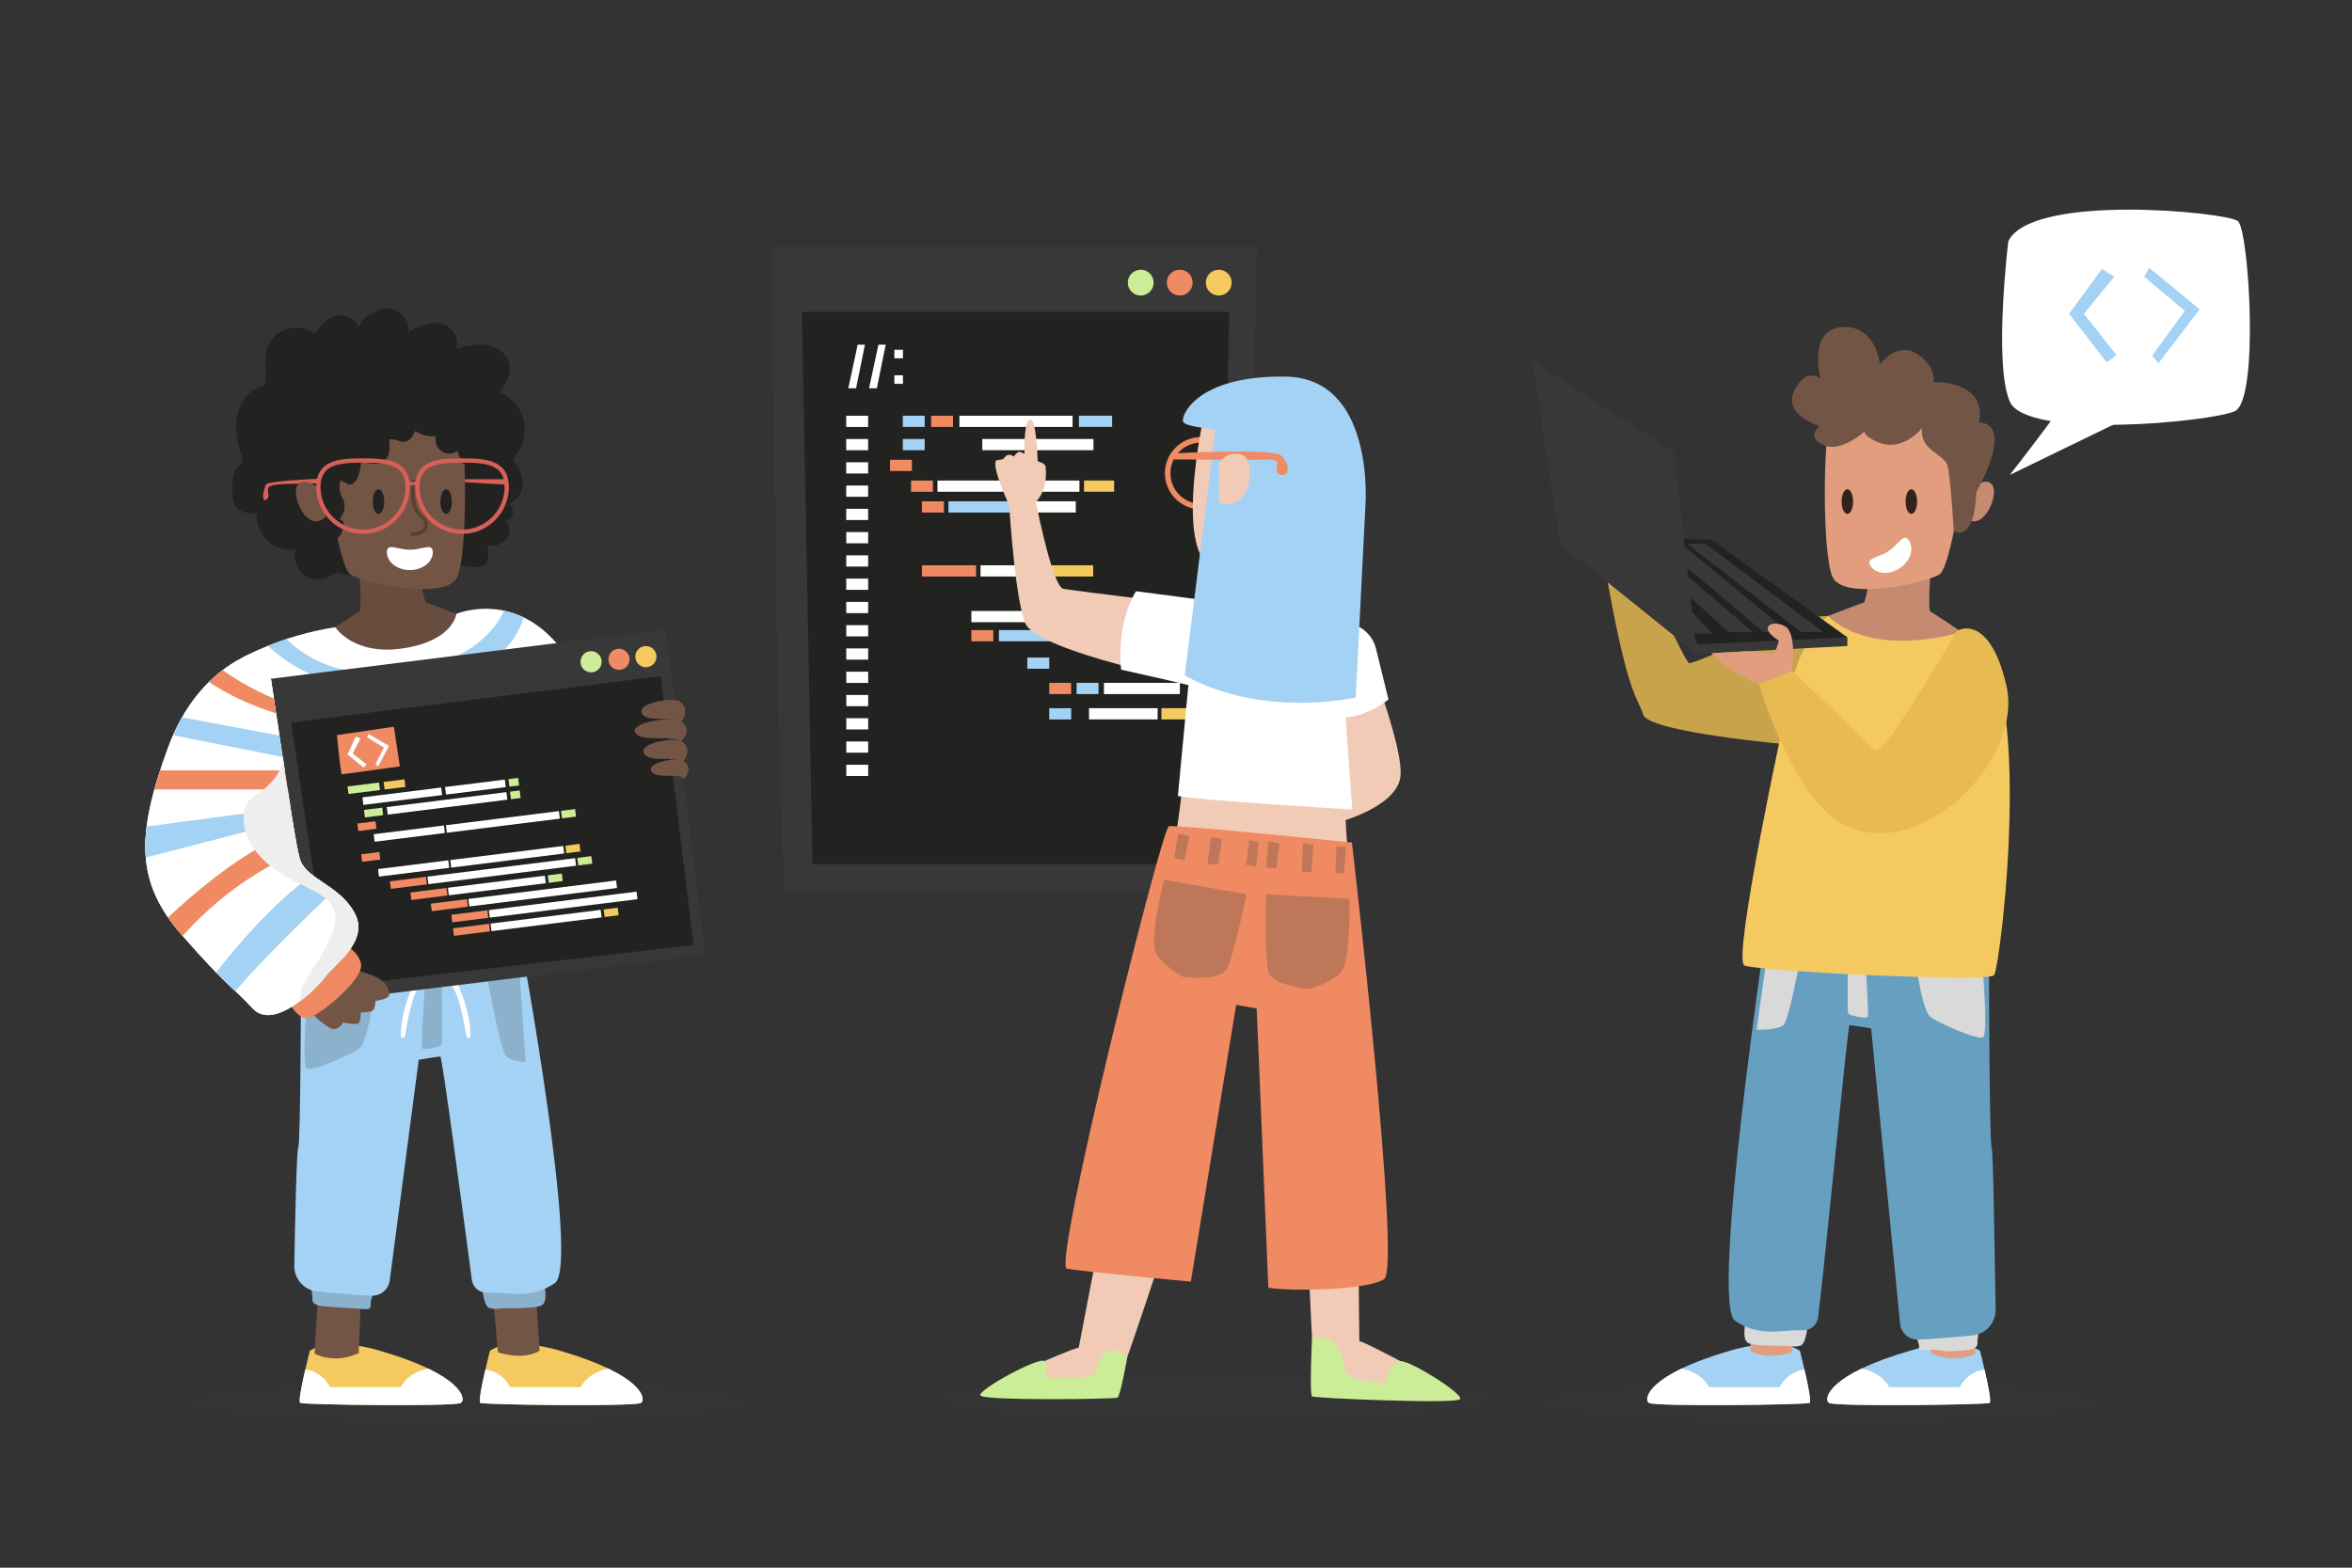 <?xml version="1.0" encoding="utf-8"?>
<!-- Generator: Adobe Illustrator 24.0.1, SVG Export Plug-In . SVG Version: 6.00 Build 0)  -->
<svg version="1.1" xmlns="http://www.w3.org/2000/svg" xmlns:xlink="http://www.w3.org/1999/xlink" x="0px" y="0px"
	 viewBox="0 0 750 500" style="enable-background:new 0 0 750 500;" xml:space="preserve">
<rect x="0" y="0" width="750" height="500" fill="#333333" stroke="none"/>
<style type="text/css">
	.st0{opacity:0.2;fill:#383838;}
	.st1{fill:#F4CA60;}
	.st2{clip-path:url(#SVGID_2_);fill:#FFFFFF;}
	.st3{fill:#735546;}
	.st4{clip-path:url(#SVGID_4_);fill:#FFFFFF;}
	.st5{fill:#8CB1CC;}
	.st6{fill:#A3D2F4;}
	.st7{fill:#FFFFFF;}
	.st8{fill:#222220;}
	.st9{fill:#D66156;}
	.st10{fill:#684D3F;}
	.st11{fill:#5B3F30;}
	.st12{fill:none;stroke:#D66156;stroke-width:1.373;stroke-miterlimit:10;}
	.st13{fill:#EF8A62;}
	.st14{fill:#383838;}
	.st15{fill:#CCED98;}
	.st16{fill:#EEEEEE;}
	.st17{fill:#F2CBB6;}
	.st18{fill:#BF7759;}
	.st19{fill:#C8A34C;}
	.st20{clip-path:url(#SVGID_6_);fill:#FFFFFF;}
	.st21{fill:#E29D7F;}
	.st22{clip-path:url(#SVGID_8_);fill:#FFFFFF;}
	.st23{fill:#D9D9D9;}
	.st24{fill:#679FC1;}
	.st25{fill:#C48B71;}
	.st26{fill:#32241B;}
	.st27{opacity:0.5;}
	.st28{fill:#E8BA52;}
</style>
<g id="BACKGROUND">
</g>
<g id="OBJECTS">
	<g>
		<ellipse class="st0" cx="149.57" cy="447.11" rx="89.62" ry="7.45"/>
		<g>
			<g>
				<g>
					<path class="st1" d="M98.8,430.84c0,0-4.1,15.99-3.07,16.6c1.02,0.61,49.4,1.23,51.24,0c1.84-1.23,0.25-9.02-25.7-16.6
						C121.27,430.84,105.97,425.92,98.8,430.84z"/>
					<g>
						<defs>
							<path id="SVGID_1_" d="M98.8,430.84c0,0-4.1,15.99-3.07,16.6c1.02,0.61,49.4,1.23,51.24,0c1.84-1.23,0.25-9.02-25.7-16.6
								C121.27,430.84,105.97,425.92,98.8,430.84z"/>
						</defs>
						<clipPath id="SVGID_2_">
							<use xlink:href="#SVGID_1_"  style="overflow:visible;"/>
						</clipPath>
						<path class="st2" d="M139.94,436.13c-0.21,0-8.81-0.07-12.17,6.3h-22.49c0,0-4.01-8.16-12.6-4.8
							c-8.59,3.37-3.72,15.97-3.72,15.97l62.23-4.23l-4.23-12.82L139.94,436.13z"/>
					</g>
				</g>
				<path class="st3" d="M101.36,414.53l-1.08,17.2c0,0,6.13,3.54,14.13-0.16l0.67-17.04H101.36z"/>
			</g>
			<g>
				<g>
					<path class="st1" d="M156.23,430.84c0,0-4.1,15.99-3.07,16.6c1.02,0.61,49.4,1.23,51.24,0c1.84-1.23,0.25-9.02-25.7-16.6
						C178.69,430.84,163.4,425.92,156.23,430.84z"/>
					<g>
						<defs>
							<path id="SVGID_3_" d="M156.23,430.84c0,0-4.1,15.99-3.07,16.6c1.02,0.61,49.4,1.23,51.24,0c1.84-1.23,0.25-9.02-25.7-16.6
								C178.69,430.84,163.4,425.92,156.23,430.84z"/>
						</defs>
						<clipPath id="SVGID_4_">
							<use xlink:href="#SVGID_3_"  style="overflow:visible;"/>
						</clipPath>
						<path class="st4" d="M197.37,436.13c-0.21,0-8.81-0.07-12.17,6.3H162.7c0,0-4.01-8.16-12.6-4.8
							c-8.59,3.37-3.72,15.97-3.72,15.97l62.23-4.23l-4.23-12.82L197.37,436.13z"/>
					</g>
				</g>
				<path class="st3" d="M157.41,415.68l1.36,15.6c0,0,7.57,2.86,13.32-0.47l-1.12-17.21L157.41,415.68z"/>
			</g>
			<g>
				<path class="st5" d="M153.62,409.08c0,0,0.4,7.4,2.34,8.06c1.94,0.66,3.5,0.06,5.96,0.1c2.47,0.04,7.3-0.06,9.47-0.48
					c2.17-0.42,3.21-1.12,2.09-8.26C172.36,401.35,153.62,409.08,153.62,409.08z"/>
				<g>
					<path class="st5" d="M99.61,414.32c-0.15,1.29,1.16,1.82,1.89,2.02c1.59,0.44,4.76,0.47,6.39,0.64
						c2.91,0.31,4.72,0.21,7.63,0.52c0.45,0.05,1.69,0.09,2.12-0.07c0.87-0.33,0.42-1.42,0.6-2.33c0.2-1.01,0.71-2.1,0.78-3.14
						c0.01-0.13,0.02-0.26-0.02-0.39c-0.07-0.24-0.28-0.41-0.49-0.55c-2.01-1.37-4.46-1.91-6.87-2.29c-1.87-0.3-3.78-0.51-5.67-0.35
						c-1.75,0.16-3.69,0.67-5.13,1.72c-0.53,0.39-1.49-0.28-1.55,0.35C99.21,411.36,99.72,413.37,99.61,414.32z"/>
					<path class="st6" d="M95.96,316.51c0,0-0.12,48.25-0.86,49.52c-0.55,0.93-1.04,25.08-1.26,37.64
						c-0.07,4.24,3.11,7.81,7.33,8.23c5.28,0.53,12.29,1.16,17.35,1.35c2.89,0.11,5.38-2,5.76-4.87l9.25-70.37
						c0,0,6.22-1.05,6.9-1.05c0.58,0,7.95,55.44,10.03,71.25c0.31,2.38,2.36,4.13,4.76,4.07c7.31-0.17,14.06,2.24,21.71-3.05
						c8.06-5.57-10.55-107.03-10.55-107.03L95.96,316.51z"/>
					<path class="st5" d="M97.8,320.86c0,0-1.5,18.77,0,19.9c1.5,1.13,12.64-3.84,16.46-6.11c3.82-2.26,5.86-25.18,5.86-25.18
						L97.8,320.86z"/>
					<path class="st5" d="M154.26,305.26c0,0,4.98,29.86,7.24,31.66c2.26,1.81,6.11,1.81,6.11,1.81l-2.26-33.47H154.26z"/>
					<path class="st7" d="M132.05,313.43c0,0-4.59,9.54-4.22,17.33c0,0,0.73,0.66,1.17,0c0.44-0.66,1.46-11.94,5.24-17.33
						C138.02,308.04,132.05,313.43,132.05,313.43z"/>
					<path class="st7" d="M145.79,313.43c0,0,4.59,9.54,4.22,17.33c0,0-0.73,0.66-1.17,0c-0.44-0.66-1.46-11.94-5.24-17.33
						C139.82,308.04,145.79,313.43,145.79,313.43z"/>
					<path class="st5" d="M135.49,314.23c0,0-1.33,19.37-0.89,20.1s5.97-0.44,6.26-1.17c0.29-0.73,0-21.63,0-21.63L135.49,314.23z"
						/>
				</g>
				<g>
					<g>
						<path class="st8" d="M107.11,182.71c-0.53,0.08-0.96,0.45-1.39,0.76c-2.52,1.78-6.18,1.77-8.68-0.04
							c-2.5-1.81-3.67-5.27-2.77-8.22c-3.18,0.49-6.57-0.55-8.93-2.73c-2.36-2.19-3.66-5.48-3.42-8.69
							c-2.51-0.02-5.44-0.26-6.82-2.36c-0.73-1.1-0.84-2.48-0.93-3.8c-0.13-1.9-0.26-3.83,0.19-5.67c0.44-1.85,1.56-3.63,3.29-4.41
							c-1.34-4.36-2.69-8.85-2.28-13.39c0.41-4.54,3.02-9.19,7.34-10.62c0.57-0.19,1.2-0.34,1.57-0.81c0.28-0.36,0.36-0.83,0.4-1.29
							c0.33-3.33-0.45-6.79,0.47-10.01c0.88-3.05,3.35-5.59,6.37-6.55c3.02-0.96,6.51-0.32,8.98,1.66c1.38-2.62,3.57-5,6.44-5.76
							c2.87-0.75,6.38,0.63,7.29,3.45c2.07-3.25,5.55-5.91,9.41-5.79c3.85,0.12,7.52,3.93,6.51,7.65c3.04-2.01,6.65-3.67,10.23-2.96
							s6.57,4.78,4.98,8.05c3.26-0.81,6.63-1.63,9.95-1.08c3.32,0.55,6.59,2.84,7.2,6.14c0.58,3.17-1.32,6.2-3.14,8.86
							c3.7,1.51,6.61,4.85,7.6,8.72c0.99,3.88,0.04,8.2-2.48,11.3c-0.33,0.41-0.7,0.85-0.69,1.37c0.01,0.42,0.28,0.78,0.52,1.13
							c1.49,2.11,2.53,4.66,2.3,7.24c-0.23,2.57-1.95,5.11-4.45,5.75c0.96,0.79,1.57,2.06,1.33,3.27c-0.24,1.21-1.49,2.21-2.7,1.96
							c1.9,1.25,2.11,4.24,0.74,6.05c-1.38,1.81-3.91,2.48-6.15,2.09c0.51,2.34,0.71,5.41-1.42,6.5c-0.69,0.35-1.5,0.4-2.27,0.39
							c-2.63-0.04-5.22-0.61-7.81-1.06c-7.36-1.28-15.14-1.81-22.58-0.97c-2.26,0.25-3.85,0.95-5.68,2.27
							c-1.19,0.85-2.3,1.87-3.75,2.23C110.08,183.73,108.72,182.45,107.11,182.71z"/>
						<path class="st9" d="M161.31,152.84h-13.98l0.31,0.9c0,0,13.92,0.92,13.91,0.79C161.54,154.39,161.31,152.84,161.31,152.84z"
							/>
						<path class="st10" d="M114.54,181.5c0,0,1,13.32,0,13.65c-1,0.33-13.15,8.66-13.15,8.66l22.81,7.66l22.47-3.83l0.67-11.15
							c0,0-10.82-4.16-11.49-4.33c-0.67-0.17-2.5-11.49-2.5-11.49L114.54,181.5z"/>
						<path class="st3" d="M103.88,149.54c0,0,4,30.96,7.82,33.63c3.83,2.66,30.63,8.66,34.13,0.83c3.5-7.82,2.83-47.28,0.67-49.11
							c-2.16-1.83-31.63-1.33-31.63-1.33L103.88,149.54z"/>
						<path class="st8" d="M155.33,140.09c-0.36-2.46-0.88-4.98-2.34-6.99c-2.3-3.17-6.39-4.4-10.22-5.23
							c-7.89-1.71-15.98-2.56-24.04-2.17c-2.92,0.14-5.9,0.47-8.52,1.74c-4.7,2.27-7.51,7.16-9.53,11.98
							c-2.41,5.74-4.06,12.46-1.35,18.07c1.43,2.96,4,5.44,4.51,8.69c0.19,1.2,0.08,2.45,0.43,3.62c0.35,1.17,1.38,2.28,2.59,2.14
							c1.41-0.17,2.07-1.79,2.44-3.16c0.17-0.64,0.34-1.3,0.22-1.95c-0.13-0.65-0.64-1.27-1.3-1.28c1.81-1.92,2.16-4.51,0.98-6.77
							c-1.13-2.15-1-2.89-0.76-5.34c1.22-0.2,1.97,1.2,3.22,1.09c1.19-0.11,2.03-1.39,2.44-2.39c0.59-1.44,0.93-2.99,1-4.54
							c2.2-0.31,4.57,0.92,6.59,0c1.26-0.57,2.05-1.88,2.35-3.23c0.3-1.35,0.18-2.75,0.05-4.12c1.56-0.61,3.24,0.84,4.91,0.65
							c1.69-0.19,2.71-1.92,3.45-3.44c1.91,1.31,4.3,1.9,6.6,1.64c-0.51,1.76,0.23,3.81,1.74,4.84s3.69,0.97,5.14-0.15
							c0.31,1.44,0.88,2.82,1.66,4.07c2.06,0.43,4.41,0.72,6.09-0.55C155.73,145.71,155.7,142.65,155.33,140.09z"/>
						<path class="st8" d="M122.53,159.98c0,2.17-0.82,3.93-1.83,3.93c-1.01,0-1.83-1.76-1.83-3.93c0-2.17,0.82-3.93,1.83-3.93
							C121.71,156.05,122.53,157.81,122.53,159.98z"/>
						<path class="st8" d="M144.09,159.98c0,2.17-0.82,3.93-1.83,3.93c-1.01,0-1.83-1.76-1.83-3.93c0-2.17,0.82-3.93,1.83-3.93
							C143.27,156.05,144.09,157.81,144.09,159.98z"/>
						<path class="st7" d="M138.01,176.13c0,3.14-3.28,5.69-7.32,5.69c-4.05,0-7.32-2.55-7.32-5.69c0-3.14,3.28-0.8,7.32-0.8
							C134.73,175.34,138.01,172.99,138.01,176.13z"/>
						<g>
							<g>
								<path class="st11" d="M131.12,153.45c-0.14,3.23-0.42,7.22,1.43,10.07c0.84,1.29,2.56,1.97,2.75,3.65
									c0.23,2.1-2.38,2.55-3.9,2.7c-0.73,0.07-0.73,1.21,0,1.14c1.62-0.15,3.4-0.42,4.44-1.81c1.01-1.34,0.64-3.04-0.35-4.28
									c-0.58-0.73-1.43-1.2-1.96-1.99c-0.57-0.86-0.85-1.93-1.05-2.94c-0.43-2.15-0.32-4.37-0.22-6.55
									C132.3,152.71,131.16,152.71,131.12,153.45L131.12,153.45z"/>
							</g>
						</g>
						<path class="st12" d="M161.58,155.35c0-7.87-6.38-8.48-14.24-8.48s-14.24,0.61-14.24,8.48c0,7.87,6.38,14.24,14.24,14.24
							S161.58,163.21,161.58,155.35z"/>
						<path class="st9" d="M84.62,159.51c0.7-0.23,1.09-0.98,1-1.72c-0.09-0.75-0.34-2.25,0.15-2.5c1.62-0.82,2.22-0.99,15.79-1.1
							l0.24-1.49c0,0-16.48,0.62-17,1.84C83.53,157.52,83.73,159.8,84.62,159.51z"/>
						<path class="st3" d="M101.39,155.36c0,0-5.49-3.83-6.83,0c-1.33,3.83,3.7,14.84,9.32,9.49L101.39,155.36z"/>
						<path class="st12" d="M130,155.35c0-7.87-6.38-8.48-14.24-8.48s-14.24,0.61-14.24,8.48c0,7.87,6.38,14.24,14.24,14.24
							S130,163.21,130,155.35z"/>
					</g>
					<path class="st9" d="M129.99,155.13c0,0,1.7-0.96,2.83,0v-1.45l-2.83,0.18V155.13z"/>
				</g>
				<path class="st7" d="M106.92,200.05c0,0,5.8,9.18,21.75,6.72c15.95-2.46,16.86-10.99,16.86-10.99s21.36-9.07,36.56,15.68
					c15.2,24.75,13.06,79.77,13.06,79.77L94.84,276.92l-17.6-67.14C77.23,209.78,89.73,202.65,106.92,200.05z"/>
				<g>
					<path class="st6" d="M132.11,219.6c24.52-2.71,32.4-15.06,34.94-22.65c-2.17-1.05-4.29-1.74-6.31-2.17
						c-2.98,6.39-10.46,15.42-29.15,18.94c-22.81,4.3-35.4-5.05-40.22-9.92c-2.19,0.72-4.18,1.46-5.93,2.17
						C92.07,212.28,106.9,222.39,132.11,219.6z"/>
					<path class="st13" d="M81.25,225.11c13.37,5.35,29.78,8.24,50.16,9.54c22.25,1.42,41.6-15.64,49.94-24.32
						c-1.3-2-2.64-3.78-4.01-5.33c-5.53,8.81-18.27,22.5-44.89,24.81c-23.59,2.05-41.83-4.78-52.77-10.68L81.25,225.11z"/>
					<polygon class="st6" points="102.19,243.82 102.19,237.07 83.47,233.56 85.28,240.47 					"/>
					<polygon class="st13" points="95.1,251.77 95.1,245.72 86.66,245.72 88.24,251.77 					"/>
					<polygon class="st6" points="95.1,257.13 89.83,257.84 90.93,262.01 95.1,260.94 					"/>
					<path class="st13" d="M95.1,265.48c-0.99,0.17-2.02,0.42-3.07,0.74l1.64,6.25c2.32-0.99,3.68-1.41,3.68-1.41
						S112.74,262.49,95.1,265.48z"/>
				</g>
				<polygon class="st14" points="86.38,216.49 102.19,319.57 224.76,304.49 212.35,200.75 				"/>
				<polygon class="st8" points="92.83,230.41 105.36,314.71 221.19,301.4 210.68,215.66 				"/>
				<g>
					<g>
						<path class="st13" d="M200.76,210.43c-0.08,1.86-1.65,3.31-3.52,3.23c-1.86-0.08-3.31-1.65-3.23-3.52
							c0.08-1.86,1.65-3.31,3.52-3.23C199.38,207,200.83,208.57,200.76,210.43z"/>
						<path class="st1" d="M209.34,209.58c-0.08,1.86-1.65,3.31-3.52,3.23c-1.86-0.08-3.31-1.65-3.23-3.52
							c0.08-1.86,1.65-3.31,3.52-3.23S209.42,207.72,209.34,209.58z"/>
						<path class="st15" d="M191.86,211.21c-0.08,1.86-1.65,3.31-3.52,3.23c-1.86-0.08-3.31-1.65-3.23-3.52
							c0.08-1.86,1.65-3.31,3.52-3.23S191.93,209.35,191.86,211.21z"/>
					</g>
					<g>
						<g>
							
								<rect x="110.93" y="250.29" transform="matrix(0.992 -0.124 0.124 0.992 -30.253 16.3)" class="st15" width="10.12" height="2.42"/>
							
								<rect x="122.46" y="249.07" transform="matrix(0.992 -0.124 0.124 0.992 -30.023 17.504)" class="st1" width="6.68" height="2.42"/>
							
								<rect x="115.62" y="252.83" transform="matrix(0.992 -0.124 0.124 0.992 -30.473 17.842)" class="st7" width="25.31" height="2.42"/>
							
								<rect x="141.99" y="249.92" transform="matrix(0.992 -0.124 0.124 0.992 -29.933 20.706)" class="st7" width="19.22" height="2.42"/>
							
								<rect x="162.28" y="248.39" transform="matrix(0.992 -0.124 0.124 0.992 -29.65 22.211)" class="st15" width="3.11" height="2.42"/>
							
								<rect x="116.2" y="258.04" transform="matrix(0.992 -0.124 0.124 0.992 -31.187 16.746)" class="st15" width="5.84" height="2.42"/>
							
								<rect x="114.07" y="262.38" transform="matrix(0.992 -0.124 0.124 0.992 -31.741 16.516)" class="st13" width="5.84" height="2.42"/>
							
								<rect x="115.3" y="272.2" transform="matrix(0.992 -0.124 0.124 0.992 -32.947 16.743)" class="st13" width="5.84" height="2.42"/>
							
								<rect x="119.22" y="264.76" transform="matrix(0.992 -0.124 0.124 0.992 -31.933 18.209)" class="st7" width="22.57" height="2.42"/>
							
								<rect x="179.06" y="258.42" transform="matrix(0.992 -0.124 0.124 0.992 -30.757 24.453)" class="st15" width="4.51" height="2.42"/>
							
								<rect x="142.2" y="261.04" transform="matrix(0.992 -0.124 0.124 0.992 -31.242 21.878)" class="st7" width="36.32" height="2.42"/>
							
								<rect x="120.61" y="275.88" transform="matrix(0.992 -0.124 0.124 0.992 -33.299 18.466)" class="st7" width="22.57" height="2.42"/>
							
								<rect x="180.45" y="269.54" transform="matrix(0.992 -0.124 0.124 0.992 -32.123 24.71)" class="st1" width="4.51" height="2.42"/>
							
								<rect x="143.59" y="272.16" transform="matrix(0.992 -0.124 0.124 0.992 -32.608 22.135)" class="st7" width="36.32" height="2.42"/>
							
								<rect x="124.43" y="280.47" transform="matrix(0.992 -0.124 0.124 0.992 -33.881 18.296)" class="st13" width="11.6" height="2.42"/>
							
								<rect x="184.23" y="273.44" transform="matrix(0.992 -0.124 0.124 0.992 -32.578 25.209)" class="st15" width="4.51" height="2.42"/>
							
								<rect x="174.81" y="279" transform="matrix(0.992 -0.124 0.124 0.992 -33.332 24.08)" class="st15" width="4.51" height="2.42"/>
							
								<rect x="192.64" y="289.9" transform="matrix(0.992 -0.124 0.124 0.992 -34.55 26.376)" class="st1" width="4.51" height="2.42"/>
							
								<rect x="136.27" y="276.75" transform="matrix(0.992 -0.124 0.124 0.992 -33.19 21.954)" class="st7" width="47.47" height="2.42"/>
							
								<rect x="130.96" y="284.03" transform="matrix(0.992 -0.124 0.124 0.992 -34.27 19.131)" class="st13" width="11.6" height="2.42"/>
							
								<rect x="142.86" y="281.32" transform="matrix(0.992 -0.124 0.124 0.992 -33.768 21.796)" class="st7" width="31.16" height="2.42"/>
							
								<rect x="137.48" y="287.59" transform="matrix(0.992 -0.124 0.124 0.992 -34.661 19.967)" class="st13" width="11.6" height="2.42"/>
							
								<rect x="149.33" y="283.87" transform="matrix(0.992 -0.124 0.124 0.992 -33.972 23.626)" class="st7" width="47.47" height="2.42"/>
							
								<rect x="144.01" y="291.15" transform="matrix(0.992 -0.124 0.124 0.992 -35.051 20.802)" class="st13" width="11.6" height="2.42"/>
							
								<rect x="155.85" y="287.43" transform="matrix(0.992 -0.124 0.124 0.992 -34.363 24.461)" class="st7" width="47.47" height="2.42"/>
							
								<rect x="144.55" y="295.46" transform="matrix(0.992 -0.124 0.124 0.992 -35.581 20.902)" class="st13" width="11.6" height="2.42"/>
							
								<rect x="156.44" y="292.49" transform="matrix(0.992 -0.124 0.124 0.992 -35.03 23.825)" class="st7" width="35.39" height="2.42"/>
							
								<rect x="123.34" y="255.12" transform="matrix(0.992 -0.124 0.124 0.992 -30.646 19.627)" class="st7" width="38.44" height="2.42"/>
							
								<rect x="162.78" y="252.4" transform="matrix(0.992 -0.124 0.124 0.992 -30.142 22.303)" class="st15" width="3.11" height="2.42"/>
						</g>
						<g>
							<path class="st13" d="M107.44,234.45c0,0,1.21,12.51,1.56,12.5c0.69-0.01,18.51-2.52,18.51-2.52l-1.91-12.65L107.44,234.45z"
								/>
							<polygon class="st7" points="113.43,234.95 110.81,240.65 115.99,244.83 116.92,243.81 112.45,240.32 114.96,235.53 							
								"/>
							<polygon class="st7" points="117.08,235.18 122.41,238.4 119.75,243.73 120.61,244.43 124.02,237.89 117.44,234.08 							
								"/>
						</g>
					</g>
				</g>
				<g>
					<path class="st3" d="M99.07,322.9c0,0,5.51,5.52,7.49,5.33c1.98-0.18,2.81-2.11,2.81-2.11s3.98,0.83,4.89,0.28
						c0.91-0.55,0.58-3.31,0.93-3.49c0.35-0.18,1.46,0.13,3.11-0.33c1.66-0.46,1.22-3.28,1.5-3.37c0.28-0.09,4.45-0.45,4.35-2.18
						c-0.3-4.97-6.2-6.17-9.89-7.46C110.56,308.28,99.07,322.9,99.07,322.9z"/>
					<g>
						<path class="st13" d="M91.64,318.87c0,0,2.8,5.88,6.15,5.88c3.35,0,18.05-12.28,17.36-17.12c-0.69-4.84-7.09-7.26-7.09-7.26
							L91.64,318.87z"/>
						<g>
							<path class="st7" d="M85.02,206.87c0,0-21.23,3.74-31.43,31.58c-10.2,27.84-10.38,42.89,4.32,59.67
								c14.7,16.78,15.74,16.08,22.66,23.52c6.92,7.44,20.93-6.92,23.35-10.38c2.42-3.46,14.01-11,9.17-20.03
								c-4.84-9.03-15.31-10.66-17.42-17.11C93.54,267.68,85.02,206.87,85.02,206.87z"/>
							<g>
								<path class="st13" d="M71.02,213.73c-1.44,1.07-2.9,2.37-4.38,3.79c6.2,4.15,13.34,7.44,21.36,9.99
									c-0.24-1.63-0.47-3.21-0.68-4.72C79.76,219.58,74.15,215.98,71.02,213.73z"/>
								<path class="st6" d="M90.06,241.41c-0.34-2.28-0.68-4.57-1.01-6.81l-30.98-5.82c-1.01,1.76-1.97,3.67-2.88,5.72
									L90.06,241.41z"/>
								<path class="st6" d="M106.56,283.99c-2.42-1.84-4.92-3.31-6.96-4.9c-13.02,9.15-25.75,24.69-30.7,31.06
									c2.58,2.65,4.38,4.31,6.11,5.94C84.87,304.75,99.59,290.57,106.56,283.99z"/>
								<path class="st13" d="M91.64,251.77c-0.31-1.97-0.62-4-0.93-6.05H51.07c-0.68,2.09-1.29,4.11-1.83,6.05H91.64z"/>
								<path class="st6" d="M92.55,257.47l-45.77,6.14c-0.44,3.49-0.54,6.76-0.28,9.88l46.7-12.07
									C92.98,260.17,92.77,258.85,92.55,257.47z"/>
								<path class="st13" d="M93.93,265.72c-13.52,3.02-32.27,19.35-40.35,26.87c1.27,1.84,2.7,3.67,4.33,5.53
									c0.11,0.13,0.22,0.25,0.33,0.37c15.12-16.91,31.08-24.33,36.85-26.62C94.76,270.34,94.37,268.24,93.93,265.72z"/>
							</g>
						</g>
						<g>
							<path class="st7" d="M85.02,206.87c0,0-21.23,3.74-31.43,31.58c-10.2,27.84-10.38,42.89,4.32,59.67
								c14.7,16.78,15.74,16.08,22.66,23.52c6.92,7.44,20.93-6.92,23.35-10.38c2.42-3.46,14.01-11,9.17-20.03
								c-4.84-9.03-15.31-10.66-17.42-17.11C93.54,267.68,85.02,206.87,85.02,206.87z"/>
							<g>
								<path class="st13" d="M71.02,213.73c-1.44,1.07-2.9,2.37-4.38,3.79c6.2,4.15,13.34,7.44,21.36,9.99
									c-0.24-1.63-0.47-3.21-0.68-4.72C79.76,219.58,74.15,215.98,71.02,213.73z"/>
								<path class="st6" d="M90.06,241.41c-0.34-2.28-0.68-4.57-1.01-6.81l-30.98-5.82c-1.01,1.76-1.97,3.67-2.88,5.72
									L90.06,241.41z"/>
								<path class="st6" d="M106.56,283.99c-2.42-1.84-4.92-3.31-6.96-4.9c-13.02,9.15-25.75,24.69-30.7,31.06
									c2.58,2.65,4.38,4.31,6.11,5.94C84.87,304.75,99.59,290.57,106.56,283.99z"/>
								<path class="st13" d="M91.64,251.77c-0.31-1.97-0.62-4-0.93-6.05H51.07c-0.68,2.09-1.29,4.11-1.83,6.05H91.64z"/>
								<path class="st6" d="M92.55,257.47l-45.77,6.14c-0.44,3.49-0.54,6.76-0.28,9.88l46.7-12.07
									C92.98,260.17,92.77,258.85,92.55,257.47z"/>
								<path class="st13" d="M93.93,265.72c-13.52,3.02-32.27,19.35-40.35,26.87c1.27,1.84,2.7,3.67,4.33,5.53
									c0.11,0.13,0.22,0.25,0.33,0.37c15.12-16.91,31.08-24.33,36.85-26.62C94.76,270.34,94.37,268.24,93.93,265.72z"/>
							</g>
							<path class="st16" d="M113.08,291.24c-4.84-9.03-15.31-10.66-17.42-17.11c-0.94-2.88-3.16-16.57-5.33-30.85
								c-1.46,3.59-3.8,6.76-6.98,9.05c-1.46,1.05-3.09,1.94-4.17,3.37c-1.15,1.52-1.54,3.5-1.52,5.41
								c0.06,5.44,3.23,10.47,7.33,14.06c4.1,3.59,9.08,5.97,13.95,8.4c3.07,1.53,6.37,3.38,7.55,6.6c1.1,3.02-0.01,6.37-1.34,9.3
								c-1.35,2.97-2.93,5.84-4.73,8.57c-2.13,3.24-4.66,6.57-4.7,10.45c0,0.24,0.01,0.49,0.09,0.72c3.86-2.92,7.06-6.44,8.11-7.94
								C106.34,307.81,117.93,300.27,113.08,291.24z"/>
						</g>
					</g>
				</g>
			</g>
			<g>
				<path class="st3" d="M216.98,230.41c0,0,3.67-3.74-0.22-6.69c-1.87-1.42-13.68,0.36-12.1,3.74
					C206.25,230.84,215.21,227.99,216.98,230.41z"/>
				<path class="st3" d="M217.09,236.54c0,0,4.35-3.77-0.22-6.69c-2.2-1.41-16.16,0.44-14.31,3.81S215.02,234.13,217.09,236.54z"/>
				<path class="st3" d="M217.61,243.15c0,0,3.67-3.74-0.22-6.69c-1.87-1.42-13.68,0.36-12.1,3.74
					C206.87,243.58,215.84,240.73,217.61,243.15z"/>
				<path class="st3" d="M218.19,248.38c0,0,3.14-3.21-0.19-5.73c-1.6-1.22-11.72,0.31-10.36,3.21
					C209,248.75,216.68,246.31,218.19,248.38z"/>
			</g>
		</g>
	</g>
	<g>
		<ellipse class="st0" cx="387.46" cy="446.2" rx="89.62" ry="7.45"/>
		<g>
			<path class="st14" d="M400.91,78.7l-5.4,205.65c0,0-142.41,0.77-144.87,0c-2.46-0.77-4.63-205.65-4.63-205.65H400.91z"/>
			<polygon class="st8" points="255.7,99.45 259.11,275.63 388.51,275.63 391.96,99.45 			"/>
			<g>
				<rect x="287.88" y="132.59" class="st6" width="6.99" height="3.58"/>
				<rect x="269.84" y="132.6" class="st7" width="6.99" height="3.58"/>
				<rect x="269.84" y="140.02" class="st7" width="6.99" height="3.58"/>
				<rect x="269.84" y="147.44" class="st7" width="6.99" height="3.58"/>
				<rect x="269.84" y="154.86" class="st7" width="6.99" height="3.58"/>
				<rect x="269.84" y="162.28" class="st7" width="6.99" height="3.58"/>
				<rect x="269.85" y="169.7" class="st7" width="6.99" height="3.58"/>
				<rect x="269.85" y="177.12" class="st7" width="6.99" height="3.58"/>
				<rect x="269.85" y="184.54" class="st7" width="6.99" height="3.58"/>
				<rect x="269.85" y="191.97" class="st7" width="6.99" height="3.58"/>
				<rect x="269.85" y="199.39" class="st7" width="6.99" height="3.58"/>
				<rect x="269.85" y="206.81" class="st7" width="6.99" height="3.58"/>
				<rect x="269.86" y="214.23" class="st7" width="6.99" height="3.58"/>
				<rect x="269.86" y="221.65" class="st7" width="6.99" height="3.58"/>
				<rect x="269.86" y="229.07" class="st7" width="6.99" height="3.58"/>
				<rect x="269.86" y="236.49" class="st7" width="6.99" height="3.58"/>
				<rect x="269.86" y="243.91" class="st7" width="6.99" height="3.58"/>
				<rect x="296.91" y="132.59" class="st13" width="6.99" height="3.58"/>
				<rect x="344.05" y="132.58" class="st6" width="10.59" height="3.58"/>
				<rect x="305.93" y="132.59" class="st7" width="36.09" height="3.58"/>
				<rect x="287.88" y="140.01" class="st6" width="6.99" height="3.58"/>
				<rect x="313.23" y="140.01" class="st7" width="35.46" height="3.58"/>
				<rect x="283.82" y="146.64" class="st13" width="6.99" height="3.58"/>
				<rect x="290.5" y="153.27" class="st13" width="6.99" height="3.58"/>
				<rect x="298.94" y="153.26" class="st7" width="21.9" height="3.58"/>
				<rect x="322.31" y="153.26" class="st7" width="21.9" height="3.58"/>
				<rect x="345.67" y="153.25" class="st1" width="9.6" height="3.58"/>
				<rect x="293.99" y="159.89" class="st13" width="6.99" height="3.58"/>
				<rect x="302.44" y="159.89" class="st6" width="19.57" height="3.58"/>
				<rect x="323.47" y="159.88" class="st7" width="19.57" height="3.58"/>
				<rect x="293.99" y="180.3" class="st13" width="17.26" height="3.58"/>
				<rect x="312.67" y="180.29" class="st7" width="17.26" height="3.58"/>
				<rect x="331.34" y="180.29" class="st1" width="17.26" height="3.58"/>
				<rect x="309.75" y="194.87" class="st7" width="19.77" height="3.58"/>
				<rect x="309.75" y="200.97" class="st13" width="6.99" height="3.58"/>
				<rect x="318.53" y="200.96" class="st6" width="24.53" height="3.58"/>
				<rect x="344.22" y="200.96" class="st1" width="5.14" height="3.58"/>
				<rect x="327.59" y="209.71" class="st6" width="6.99" height="3.58"/>
				<rect x="334.58" y="217.79" class="st13" width="6.99" height="3.58"/>
				<rect x="343.3" y="217.79" class="st6" width="6.99" height="3.58"/>
				<rect x="352.02" y="217.79" class="st7" width="24.22" height="3.58"/>
				<rect x="334.58" y="225.88" class="st6" width="6.99" height="3.58"/>
				<rect x="370.35" y="225.87" class="st1" width="11.73" height="3.58"/>
				<rect x="347.26" y="225.87" class="st7" width="21.89" height="3.58"/>
			</g>
			<g>
				<g>
					<g>
						<g>
							<path class="st17" d="M417.17,400.78c0,0,1.73,43.66,2.77,43.78c1.04,0.12,42.04,1.46,43.89,0.42
								c1.85-1.04-26.91-16.25-30.37-17.29l-0.35-32.57L417.17,400.78z"/>
							<path class="st15" d="M428.84,437.28c0,0-0.02-12.22-10.46-10.73c0,0-0.87,18.24,0,18.82c0.87,0.58,46.03,2.5,47.19,0.88
								c1.16-1.62-14.56-11.49-18.47-12.09c-3.91-0.6-5.08,6.93-5.08,6.93S430.22,440.75,428.84,437.28z"/>
						</g>
						<g>
							<path class="st17" d="M373.58,390.82c0,0-17.67,53.98-18.71,54c-1.05,0.02-38.65,0.34-40.4-0.86
								c-1.75-1.2,25.97-13.44,29.52-14.16l8.27-42.99L373.58,390.82z"/>
							<path class="st15" d="M349.09,438.47c0,0,1.95-12.85,10.4-5.67c0,0-2.22,12.48-3.14,12.97s-42.72,1.02-43.73-0.69
								c-1.01-1.71,18.61-12.41,20.39-10.96c1.85,1.52,0.19,5.27,0.19,5.27S346.61,439.88,349.09,438.47z"/>
						</g>
					</g>
					<g>
						<g>
							<path class="st13" d="M382.97,162.46c-2.76,0-5.4-0.98-7.51-2.8c-2.33-2.01-3.74-4.81-3.97-7.88
								c-0.23-3.07,0.76-6.05,2.77-8.38c2.01-2.33,4.81-3.74,7.88-3.97c6.33-0.46,11.88,4.31,12.34,10.65
								c0.47,6.34-4.31,11.88-10.65,12.34C383.54,162.45,383.25,162.46,382.97,162.46z M382.99,141.17c-0.24,0-0.48,0.01-0.73,0.03
								c-2.6,0.19-4.97,1.39-6.67,3.36c-1.7,1.98-2.54,4.49-2.34,7.1c0.19,2.6,1.39,4.97,3.36,6.67c1.98,1.7,4.5,2.54,7.1,2.34
								c5.37-0.4,9.41-5.09,9.02-10.46C392.34,145.09,388.05,141.17,382.99,141.17z"/>
						</g>
						<path class="st17" d="M383.67,133.66c0,0-8.33,38.14,1.46,46.43c9.79,8.29,3.6-48.93,3.6-48.93L383.67,133.66z"/>
						<g>
							<path class="st17" d="M431.66,197.73c0,0,17.28,41.56,14.72,51.02c-2.56,9.46-20.78,13.83-20.78,13.83L431.66,197.73z"/>
							<path class="st17" d="M383.43,218.17c0,0-52.84-10.24-56.53-19.49c-3.69-9.25-5.45-43.2-5.45-43.2l8.07,0.66
								c0,0,5.8,31.01,9.61,31.67c3.81,0.67,51.1,6.44,51.1,6.44L383.43,218.17z"/>
							<path class="st17" d="M431.66,197.73c0,0-4.81,45.1-1.93,72.75c2.89,27.65-54.78-4.16-54.78-4.16s0.92-2.74,6.44-53.41
								C386.92,162.24,431.66,197.73,431.66,197.73z"/>
							<path class="st13" d="M431.1,268.71c0,0,15.81,135.51,10.29,139.23c-5.52,3.72-31.06,3.95-36.95,2.73l-3.7-89l-6.55-1.2
								l-14.46,88.3c0,0-34.93-3.23-39.55-4.13c-4.62-0.9,30.33-140.95,32.55-141.15C376.85,263.14,431.1,268.71,431.1,268.71z"/>
							<path class="st18" d="M430.35,286.68c0,0,0.4,19.67-2.74,23.32c-3.15,3.65-10.21,5.48-10.21,5.48s-11.54-1.25-12.89-5.35
								c-1.35-4.1-0.79-24.9-0.79-24.9L430.35,286.68z"/>
							<path class="st18" d="M371.18,280.59c0,0-4.83,19.07-2.59,23.33c2.24,4.26,8.71,7.65,8.71,7.65s11.52,1.39,13.77-2.3
								c2.25-3.69,6.39-24.07,6.39-24.07L371.18,280.59z"/>
							<g>
								<polygon class="st18" points="429.12,270.09 428.65,278.65 425.82,278.48 426.14,269.93 								"/>
								<polygon class="st18" points="418.85,269.39 418.19,278.12 415.11,278.04 415.52,268.95 								"/>
								<polygon class="st18" points="408.01,269.07 406.97,276.95 403.72,276.65 404.49,268.38 								"/>
								<polygon class="st18" points="401.36,268.61 400.6,276.27 397.36,275.82 398.32,267.99 								"/>
								<polygon class="st18" points="389.6,267.48 388.51,275.63 385.05,275.58 386.11,267.05 								"/>
								<polygon class="st18" points="379.25,266.71 377.74,274.32 374.39,273.75 375.73,265.89 								"/>
							</g>
							<path class="st7" d="M362.25,188.57c0,0,25.09,3.22,26.06,3.52c0.96,0.31,36.6,6.13,36.6,6.13l4.42,0.46
								c4.57,0.47,8.36,3.77,9.45,8.24l3.97,16.17c0,0-6.42,5.29-13.7,5.69l2.17,29.43c0,0-51.7-3.15-55.62-4.36l3.35-35.34
								c0,0-5.56-1.4-21.45-4.93C357.51,213.57,355.7,199.23,362.25,188.57z"/>
							<path class="st6" d="M387.57,136.92c0,0-9.32-0.72-10.28-2.33c-0.96-1.61,3.95-14.89,32.62-14.48
								c28.67,0.41,25.5,41.08,25.5,41.08l-3.09,61.28c0,0-29.46,6.83-54.52-7.04L387.57,136.92z"/>
						</g>
						<path class="st13" d="M374.44,144.59c0,0,31.4-1.68,34.05,0.68c2.66,2.36,3.06,6.79-0.13,6.15c-3.19-0.64,1.46-5-3.5-4.85
							c-4.96,0.15-31.57-0.04-31.57-0.04L374.44,144.59z"/>
						<path class="st17" d="M388.8,147.67c0,0,2.17-4.1,7.26-2.58c5.09,1.51,2.46,19.47-7.43,15.09L388.8,147.67z"/>
					</g>
				</g>
				<path class="st17" d="M321.8,161.14c0,0-5.7-12.31-4.15-14.25c0.24-0.3,1.94-0.15,2.32-0.57c0.44-0.5,0.83-0.99,1.16-1.13
					c1.17-0.49,2.13,0.43,2.13,0.43s1.07-1.57,1.84-1.5s1.6,0.63,1.6,0.63s-0.39-10.36,1.74-10.94s2.45,13.31,2.45,13.31
					s2.54,0.65,2.54,1.74c0,1.09,0.95,6.84-3.12,11.28C327.51,163.21,321.8,161.14,321.8,161.14z"/>
			</g>
			<g>
				<polyline class="st7" points="273.49,109.94 270.5,123.84 272.98,123.84 275.81,109.94 				"/>
				<polyline class="st7" points="280.11,109.94 277.12,123.84 279.6,123.84 282.44,109.94 				"/>
				<rect x="285.2" y="111.54" class="st7" width="2.73" height="2.73"/>
				<rect x="285.2" y="119.69" class="st7" width="2.73" height="2.73"/>
			</g>
			<path class="st1" d="M392.75,90.14c0-2.27-1.84-4.12-4.12-4.12c-2.27,0-4.12,1.84-4.12,4.12c0,2.27,1.84,4.12,4.12,4.12
				C390.91,94.26,392.75,92.42,392.75,90.14z"/>
			<path class="st13" d="M380.31,90.14c0-2.27-1.84-4.12-4.12-4.12c-2.27,0-4.12,1.84-4.12,4.12c0,2.27,1.84,4.12,4.12,4.12
				C378.47,94.26,380.31,92.42,380.31,90.14z"/>
			<path class="st15" d="M367.87,90.14c0-2.27-1.84-4.12-4.12-4.12c-2.27,0-4.12,1.84-4.12,4.12c0,2.27,1.84,4.12,4.12,4.12
				C366.03,94.26,367.87,92.42,367.87,90.14z"/>
		</g>
	</g>
	<g>
		<path class="st19" d="M571.41,237.57c0,0-45.74-3.97-47.44-9.64c-1.7-5.67-4.68-4.9-11.77-44.72l11.34-2.37
			c0,0,13.57,30.02,15.08,30.62c1.51,0.6,35.63-15.54,44.22-14.98C591.44,197.04,577.94,238.21,571.41,237.57z"/>
		<g>
			<ellipse class="st0" cx="580.61" cy="447.11" rx="89.62" ry="7.45"/>
			<g>
				<g>
					<g>
						<path class="st6" d="M631.38,430.84c0,0,4.1,15.99,3.07,16.6c-1.02,0.61-49.4,1.23-51.24,0s-0.25-9.02,25.7-16.6
							C608.92,430.84,624.21,425.92,631.38,430.84z"/>
						<g>
							<defs>
								<path id="SVGID_5_" d="M631.38,430.84c0,0,4.1,15.99,3.07,16.6c-1.02,0.61-49.4,1.23-51.24,0s-0.25-9.02,25.7-16.6
									C608.92,430.84,624.21,425.92,631.38,430.84z"/>
							</defs>
							<clipPath id="SVGID_6_">
								<use xlink:href="#SVGID_5_"  style="overflow:visible;"/>
							</clipPath>
							<path class="st20" d="M590.24,436.13c0.21,0,8.81-0.07,12.17,6.3h22.49c0,0,4.01-8.16,12.6-4.8
								c8.59,3.37,3.72,15.97,3.72,15.97L579,449.38l4.23-12.82L590.24,436.13z"/>
						</g>
					</g>
					<path class="st21" d="M628.82,414.53l1.08,17.2c0,0-6.13,3.54-14.13-0.16l-0.67-17.04H628.82z"/>
				</g>
				<g>
					<g>
						<path class="st6" d="M573.96,430.84c0,0,4.1,15.99,3.07,16.6c-1.02,0.61-49.4,1.23-51.24,0c-1.84-1.23-0.25-9.02,25.7-16.6
							C551.49,430.84,566.78,425.92,573.96,430.84z"/>
						<g>
							<defs>
								<path id="SVGID_7_" d="M573.96,430.84c0,0,4.1,15.99,3.07,16.6c-1.02,0.61-49.4,1.23-51.24,0
									c-1.84-1.23-0.25-9.02,25.7-16.6C551.49,430.84,566.78,425.92,573.96,430.84z"/>
							</defs>
							<clipPath id="SVGID_8_">
								<use xlink:href="#SVGID_7_"  style="overflow:visible;"/>
							</clipPath>
							<path class="st22" d="M532.82,436.13c0.21,0,8.81-0.07,12.17,6.3h22.49c0,0,4.01-8.16,12.6-4.8
								c8.59,3.37,3.72,15.97,3.72,15.97l-62.23-4.23l4.23-12.82L532.82,436.13z"/>
						</g>
					</g>
					<path class="st21" d="M572.78,415.68l-1.36,15.6c0,0-7.57,2.86-13.32-0.47l1.12-17.21L572.78,415.68z"/>
				</g>
				<g>
					<path class="st23" d="M576.56,421.08c0,0-0.4,7.4-2.34,8.06c-1.94,0.66-3.5,0.06-5.96,0.1c-2.47,0.04-7.3-0.06-9.47-0.48
						c-2.17-0.42-3.21-1.12-2.09-8.26C557.82,413.35,576.56,421.08,576.56,421.08z"/>
					<g>
						<path class="st23" d="M630.57,428.32c0.15,1.29-1.16,1.82-1.89,2.02c-1.59,0.44-4.76,0.47-6.39,0.64
							c-2.91,0.31-3.52-0.76-6.43-0.45c-0.45,0.05-3.07,0.08-3.5-0.08c-0.87-0.33-0.24-0.44-0.42-1.35c-0.2-1.01-0.71-2.1-0.78-3.14
							c-0.01-0.13-0.02-0.26,0.02-0.39c0.07-0.24,0.28-0.41,0.49-0.55c2.01-1.37,4.46-1.91,6.87-2.29c1.87-0.3,3.78-0.51,5.67-0.35
							c1.75,0.16,3.69,0.67,5.13,1.72c0.53,0.39,1.49-0.28,1.55,0.35C630.98,425.36,630.46,427.37,630.57,428.32z"/>
						<path class="st24" d="M634.23,306.51c0,0,0.12,58.25,0.86,59.52c0.55,0.93,1.04,39.08,1.26,51.64
							c0.07,4.24-3.11,7.81-7.33,8.23c-5.28,0.53-12.29,1.16-17.35,1.35c-2.89,0.11-5.38-2-5.76-4.87l-9.25-94.37
							c0,0-6.22-1.05-6.9-1.05c-0.58,0-7.95,77.44-10.03,93.25c-0.31,2.38-2.36,4.13-4.76,4.07c-7.31-0.17-14.06,2.24-21.71-3.05
							c-8.06-5.57,10.55-129.03,10.55-129.03L634.23,306.51z"/>
						<path class="st23" d="M632.39,310.86c0,0,1.5,18.77,0,19.9c-1.5,1.13-12.64-3.84-16.46-6.11c-3.82-2.26-5.86-25.18-5.86-25.18
							L632.39,310.86z"/>
						<path class="st23" d="M575.92,295.26c0,0-4.98,29.85-7.24,31.66c-2.26,1.81-8.54,1.48-8.54,1.48l4.7-33.15H575.92z"/>
						<path class="st23" d="M594.69,304.23c0,0,1.33,19.37,0.89,20.1c-0.44,0.73-5.97-0.44-6.26-1.17c-0.29-0.73,0-21.63,0-21.63
							L594.69,304.23z"/>
					</g>
					<g>
						<g>
							<path class="st25" d="M615.64,181.5c0,0-1,13.32,0,13.65c1,0.33,13.15,8.66,13.15,8.66l-22.81,7.66l-22.47-3.83l-0.67-11.15
								c0,0,10.82-4.16,11.49-4.33c0.67-0.17,2.5-11.49,2.5-11.49L615.64,181.5z"/>
							<path class="st21" d="M626.3,149.54c0,0-4,30.96-7.82,33.63c-3.83,2.66-30.63,8.66-34.13,0.83
								c-3.5-7.82-2.83-47.28-0.67-49.11c2.16-1.83,31.63-1.33,31.63-1.33L626.3,149.54z"/>
							<path class="st26" d="M607.65,159.98c0,2.17,0.82,3.93,1.83,3.93c1.01,0,1.83-1.76,1.83-3.93c0-2.17-0.82-3.93-1.83-3.93
								C608.47,156.05,607.65,157.81,607.65,159.98z"/>
							<path class="st26" d="M587.25,159.98c0,2.17,0.82,3.93,1.83,3.93c1.01,0,1.83-1.76,1.83-3.93c0-2.17-0.82-3.93-1.83-3.93
								C588.07,156.05,587.25,157.81,587.25,159.98z"/>
							<path class="st7" d="M596.52,180.53c1.74,2.62,5.88,2.93,9.25,0.69c3.37-2.24,4.69-6.18,2.95-8.8
								c-1.74-2.62-3.17,1.15-6.54,3.39C598.8,178.05,594.78,177.91,596.52,180.53z"/>
							<g class="st27">
								<path class="st21" d="M597.91,153.45c0.09,2.13,0.2,4.3-0.19,6.4c-0.19,1.01-0.46,2.09-1.01,2.97
									c-0.53,0.85-1.42,1.33-2.04,2.11c-0.95,1.19-1.35,2.85-0.42,4.18c1.03,1.46,2.85,1.75,4.51,1.91c0.73,0.07,0.73-1.08,0-1.14
									c-1.5-0.14-3.95-0.54-3.92-2.53c0.02-1.76,1.92-2.52,2.77-3.82c1.86-2.84,1.57-6.84,1.43-10.07
									C599.03,152.71,597.88,152.71,597.91,153.45L597.91,153.45z"/>
							</g>
							<path class="st25" d="M628.8,155.36c0,0,5.49-3.83,6.83,0c1.33,3.83-3.7,14.84-9.32,9.49L628.8,155.36z"/>
						</g>
					</g>
				</g>
			</g>
		</g>
		<path class="st1" d="M569.25,227.94c0,0-17,78.14-13,79.99c4,1.84,77.42,5.42,79.59,3.12c2.17-2.3,14.54-105.54-10.01-109.59
			c0,0-27.72,9.09-42.98-4.98C582.85,196.48,571.98,205.42,569.25,227.94z"/>
		<path class="st3" d="M623.01,169.55c0,0-0.97-16.83-1.93-20.83c-0.97-4-9.24-5.1-8.13-12.27c0,0-6.15,8-14.17,4.55
			c-8.02-3.45-2.25-5.1-2.25-5.1s-8.34,8.55-14.64,6.2c-6.3-2.34-1.75-6.2-1.75-6.2s-11.72-3.58-8-11.3s8.41-3.86,8.41-3.86
			s-4.25-15.44,6.7-16.4c10.95-0.96,12.24,11.86,12.24,11.86s5.36-7.58,11.82-3.31c6.46,4.27,5.22,8.96,5.22,8.96
			s17.22-0.69,14.54,12.96c0,0,11.79-1.24-0.89,22.19C630.18,156.99,630.18,172.32,623.01,169.55z"/>
		<polygon class="st14" points="497.51,173.49 497.51,171.01 546.19,183.46 589.08,203.27 589.08,206.03 541.11,208.57 		"/>
		<polygon class="st8" points="589.08,203.27 541.61,205.48 497.51,171.01 545.73,172.12 		"/>
		<g>
			<polygon class="st14" points="537.97,173.43 574.3,201.6 581.46,201.6 543.93,173.43 			"/>
			<polygon class="st14" points="536,173.43 536.62,173.93 570.36,201.6 562.38,201.64 530.63,174.83 			"/>
			<polygon class="st14" points="529.29,176.14 559,201.64 551.21,201.6 524.18,177.12 			"/>
			<polygon class="st14" points="533.58,188.89 546.02,202.06 538.86,202.06 527.67,190.46 			"/>
		</g>
		<polygon class="st14" points="541.11,208.57 533.83,144.33 488.58,115 497.51,173.49 		"/>
		<path class="st21" d="M545.73,208.33c0,0,4.33,5.32,15.19,9.91c10.86,4.6,10.49-1.2,10.49-1.2v-3.09c0,0,1.72-11.91-2.17-14.18
			c-3.89-2.26-9.19,0.1-2,4.54c0,0-0.94,4.54-2.65,4.26c-1.7-0.29-7.16-0.87-7.16-0.87"/>
		<path class="st28" d="M560.92,218.24c0,0,10.33,35.36,26.33,44.38c24.06,13.56,58.13-19.63,52.55-43.95
			c-5.58-24.32-16.87-17.7-16.35-16.55c0,0-21.98,38.19-25.35,37.29c0,0-24.73-23.79-26.69-25.47L560.92,218.24z"/>
	</g>
	<g>
		<path class="st7" d="M640.41,76.91c0,0-4.75,38.99,0.46,51.15s63.86,6.56,71.73,3.1c7.87-3.46,4.58-57.79,1-60.65
			C710.03,67.64,647.98,61.53,640.41,76.91z"/>
		<path class="st7" d="M659.67,125.91c-3.22,5.72-18.8,25.57-18.8,25.57l45.27-21.99L659.67,125.91z"/>
	</g>
	<g>
		<polygon class="st6" points="670.27,85.77 659.78,100.08 671.78,115.57 674.93,113.27 664.52,100.09 674.17,88.26 		"/>
		<polygon class="st6" points="683.73,88.25 696.68,99.16 686.29,113.42 688.28,115.86 701.42,98.66 685.35,85.42 		"/>
	</g>
</g>
</svg>
